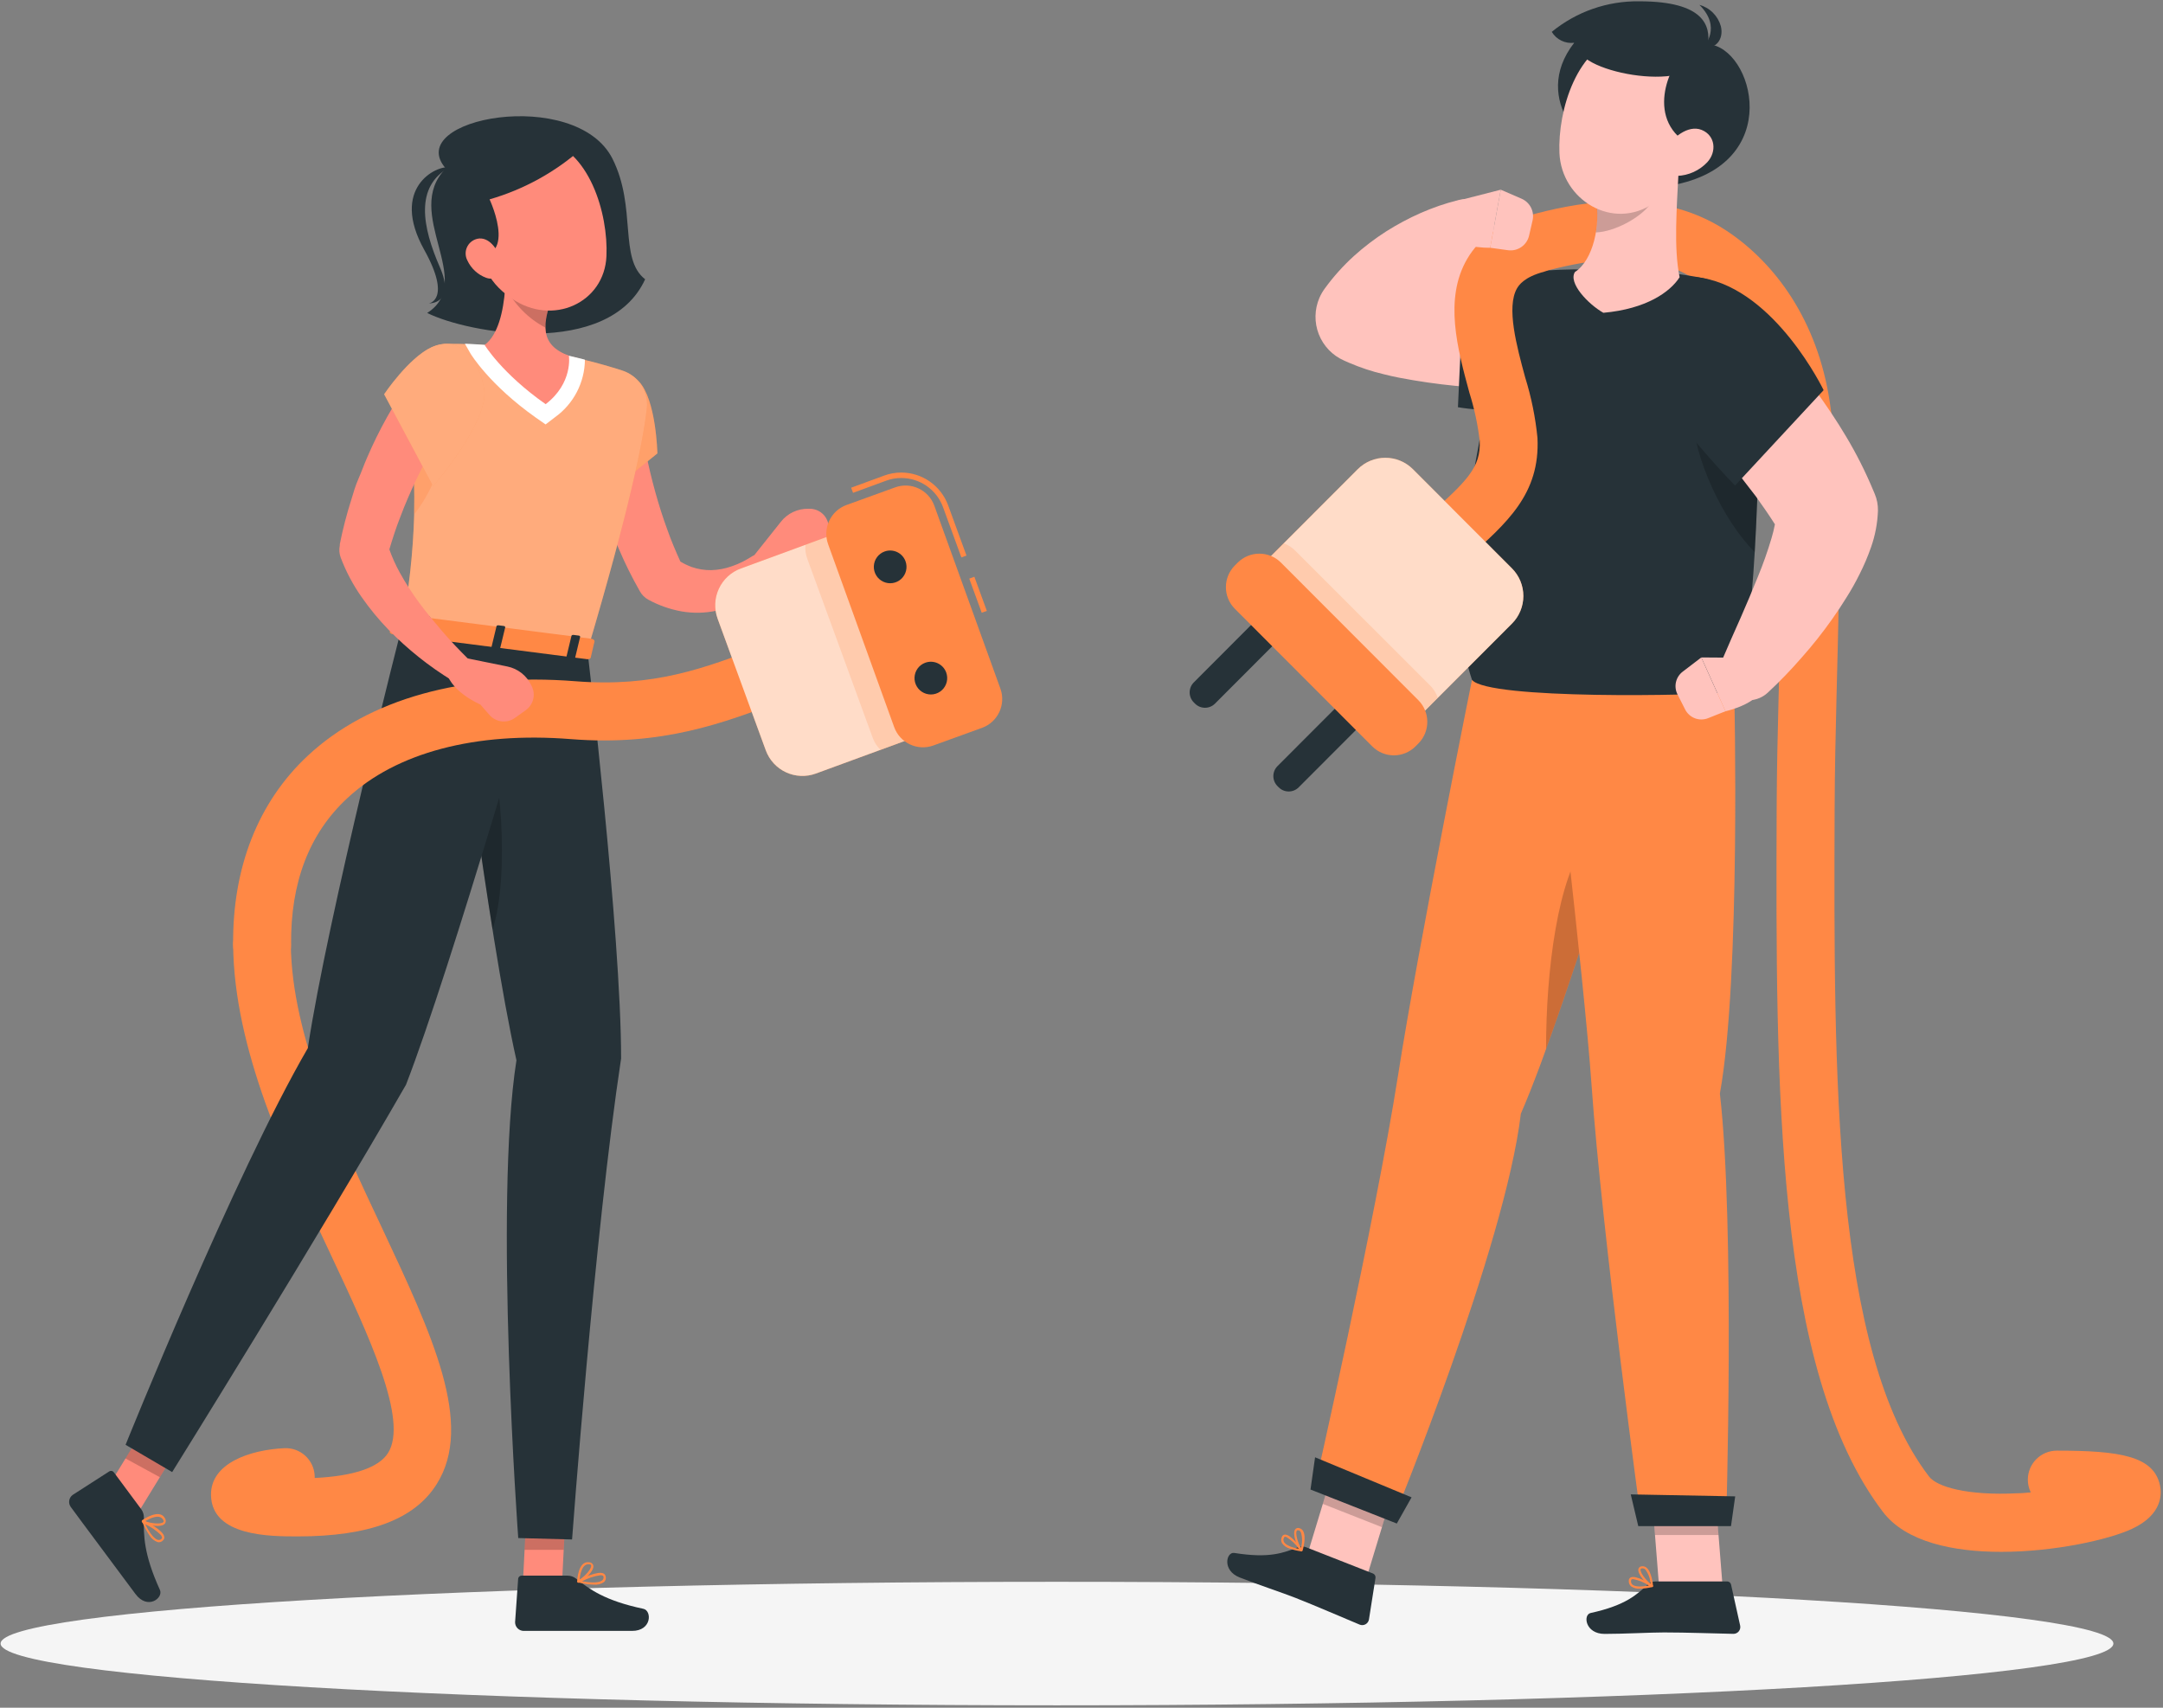 <svg width="323" height="255" viewBox="0 0 323 255" fill="none" xmlns="http://www.w3.org/2000/svg">
<rect x="0" y="0" width="323" height="255" fill="#808080" stroke="none"/>
<g clip-path="url(#clip0_31_3270)">
<path d="M157.839 254.641C244.962 254.641 315.588 250.512 315.588 245.419C315.588 240.326 244.962 236.197 157.839 236.197C70.717 236.197 0.09 240.326 0.09 245.419C0.09 250.512 70.717 254.641 157.839 254.641Z" fill="#F5F5F5"/>
<path d="M66.568 25.158C60.011 31.765 71.157 42.022 63.794 46.731C69.806 49.754 90.879 53.591 96.338 41.704C92.359 38.608 95.126 30.999 91.456 23.691C85.965 12.856 60.011 17.654 66.568 25.158Z" fill="#263238"/>
<path d="M67.162 24.987C65.12 24.645 58.213 28.082 63.355 37.313C67.496 44.776 64.046 45.305 64.046 45.305C64.046 45.305 68.114 45.419 65.673 39.871C63.086 33.948 61.874 27.805 67.162 24.987Z" fill="#263238"/>
<path d="M115.532 83.596C115.28 83.135 114.858 82.791 114.356 82.639C113.853 82.486 113.312 82.537 112.847 82.781L112.367 83.034C112.212 83.115 111.919 83.311 111.683 83.449C111.447 83.588 111.171 83.743 110.91 83.873C110.397 84.132 109.867 84.355 109.324 84.541C108.318 84.906 107.261 85.107 106.191 85.136C105.209 85.147 104.232 84.99 103.303 84.671C102.713 84.452 102.144 84.179 101.603 83.857C100.903 82.309 100.236 80.745 99.666 79.131C98.975 77.249 98.365 75.327 97.828 73.38C97.291 71.433 96.819 69.461 96.428 67.481C96.225 66.496 96.046 65.501 95.883 64.516L95.663 63.041C95.59 62.569 95.525 62.031 95.484 61.656V61.493C95.377 60.413 94.844 59.42 94.005 58.732C93.166 58.045 92.088 57.719 91.01 57.827C89.931 57.935 88.939 58.468 88.252 59.308C87.566 60.148 87.24 61.228 87.348 62.308C87.405 63 87.454 63.53 87.527 64.108C87.601 64.687 87.682 65.241 87.763 65.803C87.942 66.927 88.146 68.035 88.374 69.143C88.826 71.345 89.396 73.521 90.082 75.661C90.399 76.736 90.79 77.795 91.156 78.863C91.522 79.93 91.97 80.973 92.433 82.007C93.321 84.098 94.329 86.135 95.452 88.109L95.549 88.289C95.842 88.819 96.279 89.254 96.811 89.543C98.349 90.382 100.01 90.971 101.733 91.287C103.502 91.6 105.316 91.561 107.07 91.173C109.546 90.597 111.821 89.362 113.652 87.596C113.953 87.319 114.238 87.034 114.466 86.733C114.694 86.431 114.97 86.146 115.279 85.722C115.518 85.428 115.668 85.072 115.713 84.696C115.758 84.319 115.695 83.938 115.532 83.596Z" fill="#FF8B7B"/>
<path d="M120.942 75.97H120.706C119.927 75.954 119.155 76.117 118.449 76.448C117.744 76.778 117.124 77.267 116.638 77.877L112.708 82.814V86.187C115.865 87.441 119.868 84.06 119.868 84.06L121.894 83.547C122.575 83.377 123.17 82.959 123.562 82.375C123.954 81.791 124.117 81.083 124.017 80.386L123.724 78.406C123.629 77.734 123.295 77.118 122.785 76.671C122.274 76.224 121.62 75.975 120.942 75.97Z" fill="#FF8B7B"/>
<path d="M95.378 56.931C98.006 59.636 98.168 67.709 98.168 67.709L87.657 76.182C87.657 76.182 83.337 64.206 85.728 59.978C87.754 56.393 92.026 53.485 95.378 56.931Z" fill="#FF8845"/>
<g opacity="0.2">
<path d="M95.378 56.931C98.006 59.636 98.168 67.709 98.168 67.709L87.657 76.182C87.657 76.182 83.337 64.206 85.728 59.978C87.754 56.393 92.026 53.485 95.378 56.931Z" fill="white"/>
</g>
<path d="M77.983 238.437L83.793 239.073L84.59 223.267L78.781 222.624L77.983 238.437Z" fill="#FF8B7B"/>
<path d="M84.745 235.276H77.919C77.781 235.272 77.647 235.321 77.545 235.414C77.444 235.507 77.382 235.636 77.374 235.773L76.918 242.234C76.918 242.572 77.05 242.896 77.285 243.138C77.521 243.38 77.842 243.521 78.179 243.529C81.059 243.529 81.092 243.529 84.688 243.529H94.378C97.356 243.529 97.364 240.507 96.078 240.23C90.294 239.007 88.04 237.313 85.998 235.7C85.639 235.423 85.198 235.274 84.745 235.276Z" fill="#263238"/>
<path opacity="0.2" d="M84.59 223.276L84.175 231.423H78.333L78.781 222.632L84.59 223.276Z" fill="black"/>
<path d="M87.722 97.169C87.722 97.169 92.75 139.313 92.75 158.051C88.788 184.121 85.427 229.875 85.427 229.875L77.389 229.663C77.389 229.663 73.736 179.836 77.121 158.32C72.784 139.044 67.431 94.562 67.431 94.562L87.722 97.169Z" fill="#263238"/>
<path opacity="0.2" d="M72.223 108.9C71.265 109.323 70.335 109.807 69.44 110.351C70.547 118.669 72.003 129.137 73.549 138.8C76.185 130.848 74.761 113.365 72.223 108.9Z" fill="black"/>
<path d="M15.075 223.765L19.867 227.113L28.134 213.622L23.341 210.273L15.075 223.765Z" fill="#FF8B7B"/>
<path d="M21.08 225.345L17.012 219.862C16.935 219.75 16.816 219.672 16.682 219.646C16.548 219.621 16.41 219.648 16.296 219.724L10.845 223.227C10.573 223.427 10.391 223.727 10.337 224.06C10.284 224.394 10.364 224.736 10.56 225.011C12.261 227.333 12.293 227.349 14.433 230.233C15.759 232.001 18.403 235.561 20.226 238.014C22.048 240.466 24.432 238.608 23.879 237.403C21.438 232.034 21.438 229.256 21.487 226.616C21.495 226.159 21.352 225.712 21.08 225.345Z" fill="#263238"/>
<path opacity="0.2" d="M28.126 213.622L23.871 220.579L18.737 217.777L23.342 210.273L28.126 213.622Z" fill="black"/>
<path d="M44.471 229.419C40.314 229.419 31.657 229.418 31.51 223.292C31.396 218.485 37.336 216.489 42.462 216.245C43.029 216.217 43.597 216.302 44.132 216.495C44.667 216.687 45.159 216.983 45.58 217.366C46.001 217.749 46.343 218.211 46.585 218.726C46.827 219.241 46.966 219.799 46.993 220.367V220.693C52.802 220.416 56.561 219.145 57.936 216.978C61.036 212.09 55.097 199.47 49.361 187.274C42.608 172.927 34.96 156.674 34.814 141.105C34.808 140.536 34.915 139.972 35.127 139.444C35.34 138.916 35.654 138.435 36.053 138.029C36.451 137.622 36.925 137.299 37.448 137.076C37.971 136.853 38.533 136.736 39.101 136.73C40.242 136.733 41.335 137.184 42.145 137.988C42.955 138.791 43.417 139.882 43.43 141.024C43.56 154.695 50.752 170.035 57.147 183.576C64.469 199.201 70.856 212.701 65.202 221.622C61.923 226.868 55.129 229.419 44.471 229.419Z" fill="#FF8845"/>
<path d="M81.286 96.338C81.286 96.338 67.406 144.503 60.629 161.97C47.498 184.83 25.709 219.813 25.709 219.813L18.753 215.74C18.753 215.74 35.025 175.331 45.968 156.511C48.905 136.959 60.011 93.568 60.011 93.568L81.286 96.338Z" fill="#263238"/>
<path d="M22.333 229.28C22.609 229.738 23.035 230.086 23.537 230.266C23.684 230.301 23.839 230.295 23.982 230.247C24.126 230.2 24.254 230.113 24.351 229.997C24.419 229.935 24.47 229.857 24.501 229.77C24.532 229.684 24.542 229.591 24.53 229.5C24.432 228.522 21.91 227.251 21.406 227.007C21.376 226.995 21.343 226.994 21.314 227.005C21.284 227.015 21.259 227.036 21.243 227.064C21.223 227.094 21.213 227.13 21.213 227.166C21.213 227.202 21.223 227.237 21.243 227.268C21.542 227.972 21.907 228.645 22.333 229.28ZM24.066 229.28C24.138 229.37 24.185 229.476 24.204 229.59C24.208 229.621 24.204 229.653 24.193 229.683C24.182 229.713 24.163 229.74 24.139 229.761C24.074 229.835 23.989 229.891 23.895 229.923C23.801 229.954 23.7 229.96 23.602 229.94C23.065 229.834 22.358 228.962 21.674 227.585C22.56 227.999 23.369 228.561 24.066 229.247V229.28Z" fill="#FF8845"/>
<path d="M21.202 227.3L21.251 227.341C22.064 227.789 24.18 228.156 24.644 227.479C24.721 227.356 24.759 227.212 24.752 227.066C24.745 226.92 24.693 226.78 24.603 226.665C23.789 225.223 21.349 226.917 21.243 226.991C21.218 227.01 21.199 227.035 21.186 227.063C21.174 227.092 21.168 227.123 21.169 227.154C21.166 227.205 21.177 227.255 21.202 227.3ZM24.294 226.828C24.317 226.856 24.339 226.886 24.359 226.917C24.448 227.072 24.465 227.186 24.416 227.251C24.147 227.642 22.585 227.504 21.674 227.145C22.284 226.779 23.708 226.037 24.294 226.828Z" fill="#FF8845"/>
<path d="M88.682 236.62C89.215 236.669 89.749 236.534 90.195 236.237C90.308 236.138 90.392 236.01 90.436 235.866C90.481 235.722 90.485 235.569 90.447 235.423C90.436 235.331 90.403 235.243 90.353 235.165C90.302 235.087 90.234 235.022 90.154 234.975C89.341 234.478 86.794 235.741 86.298 236.001C86.27 236.017 86.248 236.041 86.237 236.071C86.225 236.101 86.223 236.134 86.233 236.164C86.245 236.198 86.266 236.229 86.293 236.253C86.32 236.277 86.352 236.294 86.388 236.303C87.139 236.487 87.908 236.593 88.682 236.62ZM89.691 235.211C89.807 235.204 89.922 235.229 90.024 235.284C90.065 235.284 90.106 235.341 90.122 235.439C90.143 235.537 90.138 235.638 90.106 235.733C90.075 235.827 90.018 235.912 89.943 235.977C89.544 236.343 88.422 236.392 86.908 236.123C87.763 235.664 88.691 235.356 89.65 235.211H89.691Z" fill="#FF8845"/>
<path d="M86.388 236.343H86.445C87.258 235.969 88.845 234.478 88.585 233.704C88.531 233.576 88.44 233.467 88.324 233.39C88.208 233.313 88.073 233.272 87.934 233.272C86.307 233.085 86.193 236.034 86.185 236.156C86.185 236.188 86.193 236.22 86.209 236.249C86.224 236.277 86.247 236.301 86.274 236.319C86.309 236.339 86.348 236.347 86.388 236.343ZM87.853 233.573H87.966C88.137 233.573 88.243 233.647 88.267 233.728C88.422 234.176 87.381 235.358 86.543 235.871C86.616 235.162 86.876 233.573 87.869 233.573H87.853Z" fill="#FF8845"/>
<path d="M60.011 93.609L87.722 97.161C93.971 76.093 96.029 65.917 96.582 61.021C96.729 59.79 96.441 58.547 95.77 57.506C95.098 56.464 94.085 55.691 92.905 55.318C91.278 54.796 89.178 54.177 87.096 53.688C86.388 53.501 85.664 53.33 84.956 53.167C80.807 52.324 76.604 51.78 72.377 51.538C71.751 51.481 71.133 51.448 70.506 51.416C69.278 51.35 68.065 51.334 66.959 51.334C66.128 51.333 65.307 51.505 64.546 51.84C63.786 52.174 63.104 52.664 62.543 53.277C61.982 53.89 61.554 54.613 61.288 55.401C61.021 56.189 60.922 57.023 60.995 57.852C61.215 60.296 61.386 62.569 61.516 64.654C61.825 69.543 61.923 73.453 61.849 76.875C61.683 82.493 61.068 88.089 60.011 93.609Z" fill="#FF8845"/>
<g opacity="0.3">
<path d="M60.011 93.609L87.722 97.161C93.971 76.093 96.029 65.917 96.582 61.021C96.729 59.79 96.441 58.547 95.77 57.506C95.098 56.464 94.085 55.691 92.905 55.318C91.278 54.796 89.178 54.177 87.096 53.688C86.388 53.501 85.664 53.33 84.956 53.167C80.807 52.324 76.604 51.78 72.377 51.538C71.751 51.481 71.133 51.448 70.506 51.416C69.278 51.35 68.065 51.334 66.959 51.334C66.128 51.333 65.307 51.505 64.546 51.84C63.786 52.174 63.104 52.664 62.543 53.277C61.982 53.89 61.554 54.613 61.288 55.401C61.021 56.189 60.922 57.023 60.995 57.852C61.215 60.296 61.386 62.569 61.516 64.654C61.825 69.543 61.923 73.453 61.849 76.875C61.683 82.493 61.068 88.089 60.011 93.609Z" fill="white"/>
</g>
<path opacity="0.3" d="M61.834 76.842C65.495 72.101 66.821 66.675 65.633 63.685L61.5 64.614C61.834 69.486 61.923 73.412 61.834 76.842Z" fill="#FF8845"/>
<path d="M87.095 53.639C86.379 53.452 85.663 53.281 84.956 53.118C80.803 52.279 76.598 51.735 72.369 51.489C71.743 51.44 71.124 51.407 70.506 51.375L69.424 51.326L70.237 52.752C70.351 52.947 73.118 57.477 80.001 62.349L81.473 63.375L82.889 62.292C84.252 61.312 85.366 60.026 86.141 58.535C86.915 57.045 87.329 55.393 87.347 53.713L87.095 53.639Z" fill="white"/>
<path d="M75.428 43.114C75.168 46.544 74.362 50.039 72.369 51.505C72.369 51.505 74.908 55.733 81.481 60.353C85.598 57.2 84.956 53.118 84.956 53.118C80.578 51.489 80.888 48.45 82.734 43.602L79.317 41.761C79.022 41.436 78.639 41.205 78.214 41.096C77.788 40.987 77.341 41.006 76.926 41.151C76.512 41.295 76.149 41.557 75.883 41.907C75.616 42.256 75.458 42.675 75.428 43.114Z" fill="#FF8B7B"/>
<path opacity="0.2" d="M79.318 41.761C79.041 41.455 78.685 41.231 78.289 41.115C77.893 40.999 77.473 40.994 77.075 41.102C76.677 41.21 76.316 41.426 76.033 41.727C75.749 42.027 75.555 42.4 75.47 42.804C76.768 45.425 78.861 47.567 81.45 48.922C81.542 47.085 81.976 45.281 82.727 43.602L79.318 41.761Z" fill="black"/>
<path d="M70.107 32.36C71.808 38.983 72.385 41.818 76.429 44.58C82.507 48.768 90.26 45.232 90.561 38.242C90.846 31.944 88.023 22.168 80.961 20.767C79.402 20.447 77.787 20.534 76.271 21.017C74.754 21.5 73.387 22.363 72.299 23.526C71.21 24.688 70.438 26.111 70.054 27.657C69.67 29.203 69.689 30.822 70.107 32.36Z" fill="#FF8B7B"/>
<path d="M86.941 22.135C82.957 25.681 78.231 28.29 73.109 29.769C73.109 29.769 78.162 40.531 68.708 37.818C65.966 28.653 68.708 23.895 71.149 21.655C78.666 19.211 83.955 18.396 86.941 22.135Z" fill="#263238"/>
<path d="M69.79 38.885C70.345 40.086 71.351 41.017 72.589 41.476C74.216 42.063 75.184 40.661 74.835 39.032C74.517 37.574 73.281 35.504 71.58 35.61C71.213 35.642 70.858 35.764 70.549 35.966C70.24 36.167 69.985 36.443 69.808 36.767C69.631 37.091 69.536 37.454 69.533 37.824C69.53 38.194 69.618 38.558 69.79 38.885Z" fill="#FF8B7B"/>
<path d="M59.807 91.93L58.237 94.252C58.115 94.431 58.318 94.66 58.636 94.7L87.698 98.432C87.95 98.432 88.169 98.367 88.21 98.212L88.78 95.768C88.78 95.597 88.617 95.425 88.348 95.385L60.279 91.784C60.195 91.764 60.106 91.767 60.023 91.793C59.94 91.819 59.866 91.866 59.807 91.93Z" fill="#FF8845"/>
<path d="M63.167 95.556L62.419 95.458C62.272 95.458 62.167 95.344 62.191 95.254L62.956 92.069C62.985 92.015 63.031 91.973 63.087 91.949C63.144 91.926 63.206 91.922 63.265 91.938L64.022 92.036C64.168 92.036 64.274 92.142 64.249 92.24L63.485 95.417C63.46 95.515 63.322 95.572 63.167 95.556Z" fill="#263238"/>
<path d="M85.55 98.424L84.802 98.334C84.655 98.334 84.549 98.22 84.574 98.122L85.339 94.945C85.339 94.855 85.501 94.79 85.648 94.806L86.404 94.904C86.551 94.904 86.657 95.018 86.632 95.108L85.867 98.293C85.843 98.383 85.705 98.448 85.55 98.424Z" fill="#263238"/>
<path d="M74.363 96.99L73.614 96.892C73.46 96.892 73.354 96.786 73.379 96.688L74.143 93.511C74.143 93.413 74.306 93.356 74.461 93.372L75.209 93.47C75.356 93.47 75.461 93.584 75.445 93.674L74.672 96.859C74.656 96.949 74.509 97.006 74.363 96.99Z" fill="#263238"/>
<path d="M39.142 145.399C38.001 145.399 36.907 144.948 36.096 144.144C35.285 143.34 34.825 142.248 34.814 141.105C34.7 129.537 38.548 119.769 45.944 112.86C55.048 104.354 69.246 100.403 85.941 101.723C97.648 102.652 105.158 99.8 113.847 96.484C115.279 95.947 116.719 95.393 118.2 94.855C119.279 94.462 120.47 94.514 121.51 95C122.551 95.486 123.356 96.365 123.749 97.446C124.142 98.526 124.09 99.719 123.604 100.761C123.119 101.803 122.24 102.609 121.162 103.002C119.721 103.523 118.322 104.061 116.931 104.591C108.071 107.964 98.918 111.442 85.257 110.367C71.019 109.234 59.157 112.371 51.851 119.198C46.156 124.477 43.381 131.818 43.471 141.024C43.476 141.593 43.369 142.158 43.157 142.686C42.944 143.214 42.63 143.694 42.232 144.101C41.834 144.507 41.359 144.831 40.836 145.053C40.313 145.276 39.751 145.394 39.183 145.399H39.142Z" fill="#FF8845"/>
<path d="M139.243 109.122L121.833 115.508C120.38 116.041 118.775 115.974 117.372 115.323C115.968 114.671 114.881 113.488 114.349 112.033L107.159 92.38C106.626 90.926 106.693 89.319 107.344 87.914C107.995 86.508 109.177 85.419 110.63 84.886L128.04 78.499L139.235 109.099L139.243 109.122Z" fill="#FF8845"/>
<path opacity="0.7" d="M139.243 109.122L121.833 115.508C120.38 116.041 118.775 115.974 117.372 115.323C115.968 114.671 114.881 113.488 114.349 112.033L107.159 92.38C106.626 90.926 106.693 89.319 107.344 87.914C107.995 86.508 109.177 85.419 110.63 84.886L128.04 78.499L139.235 109.099L139.243 109.122Z" fill="white"/>
<path opacity="0.2" d="M120.283 81.339L128.053 78.496L139.248 109.112L131.478 111.964C130.961 111.463 130.566 110.85 130.323 110.171L120.56 83.457C120.304 82.782 120.209 82.057 120.283 81.339Z" fill="#FF8845"/>
<path d="M145.501 86.122L144.737 86.402L146.601 91.497L147.365 91.217L145.501 86.122Z" fill="#FF8845"/>
<path d="M143.56 83.229L140.818 75.718C140.348 74.444 139.499 73.345 138.386 72.569C137.274 71.793 135.95 71.376 134.594 71.376C133.822 71.373 133.056 71.508 132.332 71.775L127.385 73.591L127.101 72.826L132.055 71.009C132.868 70.71 133.728 70.559 134.594 70.561C136.118 70.564 137.604 71.035 138.853 71.908C140.102 72.782 141.055 74.018 141.583 75.449L144.325 82.96L143.56 83.229Z" fill="#FF8845"/>
<path d="M139.379 111.316L146.644 108.684C149.018 107.825 150.246 105.201 149.388 102.824L139.526 75.522C138.667 73.145 136.047 71.916 133.673 72.775L126.408 75.407C124.034 76.267 122.806 78.891 123.664 81.267L133.526 108.569C134.385 110.946 137.005 112.176 139.379 111.316Z" fill="#FF8845"/>
<path d="M135.22 83.808C135.386 84.262 135.414 84.755 135.3 85.225C135.185 85.695 134.934 86.121 134.579 86.448C134.223 86.775 133.778 86.989 133.301 87.063C132.823 87.136 132.335 87.067 131.897 86.862C131.459 86.658 131.092 86.328 130.841 85.915C130.591 85.501 130.468 85.022 130.49 84.539C130.511 84.056 130.675 83.59 130.961 83.2C131.247 82.81 131.642 82.514 132.096 82.35C132.704 82.129 133.374 82.159 133.959 82.432C134.545 82.705 134.999 83.2 135.22 83.808Z" fill="#263238"/>
<path d="M141.298 100.419C141.463 100.873 141.49 101.366 141.375 101.836C141.261 102.305 141.01 102.73 140.655 103.057C140.299 103.384 139.855 103.598 139.378 103.672C138.901 103.745 138.413 103.676 137.975 103.472C137.538 103.269 137.17 102.94 136.919 102.527C136.668 102.114 136.545 101.636 136.566 101.153C136.586 100.67 136.749 100.205 137.033 99.814C137.318 99.424 137.712 99.127 138.165 98.961C138.466 98.851 138.787 98.801 139.107 98.814C139.428 98.828 139.742 98.904 140.033 99.04C140.324 99.175 140.586 99.367 140.803 99.604C141.02 99.84 141.188 100.118 141.298 100.419Z" fill="#263238"/>
<path d="M69.969 98.456L69.904 98.383C68.635 97.112 67.293 95.727 66.081 94.309C64.868 92.892 63.68 91.474 62.598 90.008C61.537 88.577 60.572 87.077 59.71 85.519C59.093 84.404 58.568 83.24 58.14 82.04C58.628 80.41 59.149 78.781 59.767 77.217C60.475 75.335 61.272 73.486 62.143 71.661C63.013 69.836 63.941 68.043 64.941 66.292C65.43 65.412 65.942 64.54 66.471 63.685L67.285 62.43C67.537 62.023 67.838 61.615 68.049 61.265L68.139 61.135C68.717 60.252 68.931 59.179 68.734 58.142C68.538 57.104 67.947 56.184 67.086 55.574C66.225 54.965 65.162 54.714 64.12 54.874C63.078 55.034 62.138 55.594 61.5 56.434C61.093 56.988 60.784 57.428 60.459 57.909C60.133 58.389 59.84 58.87 59.531 59.351C58.937 60.312 58.359 61.281 57.806 62.267C56.706 64.234 55.709 66.257 54.82 68.329C54.365 69.355 54.007 70.406 53.543 71.457C53.079 72.508 52.77 73.575 52.444 74.667C51.754 76.83 51.186 79.03 50.744 81.258V81.445C50.618 82.04 50.66 82.658 50.866 83.229C51.654 85.318 52.701 87.3 53.982 89.128C55.188 90.863 56.532 92.497 58.001 94.016C59.432 95.479 60.951 96.853 62.549 98.13C64.147 99.406 65.824 100.578 67.569 101.641C67.993 101.89 68.493 101.975 68.975 101.88C69.457 101.786 69.888 101.519 70.187 101.129C70.487 100.74 70.634 100.254 70.601 99.763C70.569 99.273 70.359 98.811 70.01 98.464L69.969 98.456Z" fill="#FF8B7B"/>
<path d="M79.423 102.505L79.317 102.293C78.98 101.587 78.483 100.97 77.866 100.489C77.249 100.008 76.528 99.678 75.762 99.523L69.587 98.269L66.568 99.776C66.894 103.165 71.727 105.194 71.727 105.194L73.102 106.766C73.565 107.293 74.207 107.63 74.903 107.713C75.6 107.796 76.303 107.618 76.877 107.214L78.504 106.049C79.051 105.662 79.443 105.094 79.612 104.446C79.78 103.797 79.713 103.109 79.423 102.505Z" fill="#FF8B7B"/>
<path d="M64.429 51.855C61.003 53.428 57.358 58.87 57.358 58.87L64.681 72.598C64.681 72.598 73.004 62.992 72.304 58.186C71.735 54.104 68.79 49.851 64.429 51.855Z" fill="#FF8845"/>
<g opacity="0.3">
<path d="M64.429 51.855C61.003 53.428 57.358 58.87 57.358 58.87L64.681 72.598C64.681 72.598 73.004 62.992 72.304 58.186C71.735 54.104 68.79 49.851 64.429 51.855Z" fill="white"/>
</g>
<path d="M298.828 231.724C291.66 231.724 284.614 230.25 281.197 225.785C265.023 204.603 265.169 161.994 265.307 120.762C265.389 98.562 267.138 77.584 264.673 61.29C263.225 51.684 258.164 45.093 253.055 41.688C245.472 36.669 235.058 39.366 230.607 40.515C230.053 40.67 229.473 40.713 228.902 40.641C228.331 40.569 227.78 40.383 227.281 40.096C226.783 39.808 226.346 39.423 225.998 38.965C225.649 38.506 225.396 37.982 225.252 37.424C225.108 36.866 225.077 36.285 225.16 35.715C225.243 35.144 225.439 34.596 225.736 34.103C226.033 33.609 226.425 33.18 226.89 32.84C227.355 32.5 227.883 32.257 228.443 32.123C234 30.681 247.034 27.317 257.822 34.453C265.104 39.268 271.401 47.863 273.232 59.994C275.795 76.94 274.046 98.228 273.964 120.762C273.826 160.544 273.688 201.678 288.072 220.489C289.235 222.005 293.767 223.365 301.293 222.974C301.96 222.974 302.611 222.901 303.254 222.844C302.963 222.254 302.812 221.604 302.815 220.946C302.815 219.796 303.271 218.694 304.082 217.881C304.894 217.068 305.995 216.611 307.143 216.611C316.605 216.611 321.584 217.426 322.544 221.76C322.821 223.007 322.967 226.135 318.395 228.278C314.978 229.883 306.826 231.724 298.828 231.724Z" fill="#FF8845"/>
<path d="M204.109 235.464L195.281 231.985L199.935 216.66L208.771 220.131L204.109 235.464Z" fill="#FFC3BD"/>
<path d="M195.069 231.048L205.028 234.958C205.154 235.01 205.259 235.102 205.327 235.22C205.395 235.338 205.421 235.475 205.402 235.61L204.426 241.818C204.4 241.968 204.341 242.111 204.254 242.235C204.166 242.359 204.052 242.462 203.919 242.537C203.786 242.611 203.639 242.654 203.487 242.664C203.335 242.674 203.183 242.649 203.042 242.592C200.545 241.557 196.631 239.847 193.466 238.6C191.522 237.834 187.82 236.612 185.127 235.553C182.434 234.494 183.134 231.692 184.313 231.887C189.675 232.751 191.725 231.83 193.865 231.032C194.254 230.883 194.685 230.888 195.069 231.048Z" fill="#263238"/>
<path opacity="0.2" d="M208.771 220.139L199.935 216.66L197.535 224.563L206.371 228.042L208.771 220.139Z" fill="black"/>
<path d="M219.811 101.519C219.811 101.519 211.822 141.065 208.771 160.568C205.337 182.427 196.266 222.355 196.266 222.355L208.006 226.974C208.006 226.974 224.774 186.093 227.109 166.296C234.147 150.206 248.141 102.855 248.141 102.855L219.811 101.519Z" fill="#FF8845"/>
<path d="M195.696 222.42L208.584 227.496L210.789 223.585L196.38 217.605L195.696 222.42Z" fill="#263238"/>
<path d="M192.539 231.219C192.089 231.079 191.7 230.792 191.432 230.404C191.358 230.261 191.319 230.102 191.319 229.94C191.319 229.778 191.358 229.619 191.432 229.476C191.465 229.387 191.522 229.31 191.597 229.252C191.672 229.194 191.761 229.159 191.855 229.15C192.71 229.06 194.296 231.146 194.451 231.39C194.468 231.417 194.478 231.448 194.478 231.48C194.478 231.512 194.468 231.543 194.451 231.569C194.434 231.596 194.409 231.617 194.38 231.63C194.351 231.643 194.319 231.648 194.288 231.643C193.691 231.565 193.105 231.423 192.539 231.219ZM192.108 229.516C192.042 229.484 191.969 229.47 191.896 229.476C191.847 229.476 191.79 229.476 191.733 229.614C191.679 229.711 191.651 229.821 191.651 229.932C191.651 230.043 191.679 230.152 191.733 230.25C191.969 230.681 192.783 231.064 193.963 231.26C193.467 230.56 192.836 229.967 192.108 229.516Z" fill="#FF8845"/>
<path d="M194.272 231.634C194.246 231.626 194.223 231.608 194.207 231.586C193.686 230.966 192.954 229.052 193.393 228.392C193.461 228.29 193.562 228.214 193.679 228.177C193.796 228.139 193.922 228.144 194.036 228.188C194.157 228.219 194.27 228.275 194.368 228.352C194.466 228.429 194.547 228.526 194.606 228.636C195.11 229.541 194.541 231.447 194.516 231.529C194.507 231.557 194.489 231.583 194.467 231.603C194.444 231.623 194.416 231.637 194.386 231.643C194.368 231.651 194.348 231.655 194.328 231.654C194.308 231.652 194.289 231.646 194.272 231.634ZM193.996 228.522H193.93C193.719 228.473 193.67 228.522 193.646 228.596C193.402 228.987 193.8 230.372 194.264 231.129C194.496 230.376 194.496 229.569 194.264 228.816C194.213 228.689 194.117 228.585 193.996 228.522Z" fill="#FF8845"/>
<path opacity="0.2" d="M237.035 125.463C232.609 130.954 230.86 144.951 230.876 156.617C233.862 148.381 237.287 137.92 240.298 128.421L237.035 125.463Z" fill="black"/>
<path d="M257.237 236.938H247.75L246.489 220.97H255.976L257.237 236.938Z" fill="#FFC3BD"/>
<path d="M247.214 236.14H257.912C258.049 236.139 258.183 236.185 258.29 236.271C258.396 236.357 258.47 236.478 258.498 236.612L259.857 242.739C259.889 242.888 259.886 243.043 259.85 243.192C259.814 243.34 259.745 243.479 259.648 243.597C259.551 243.715 259.429 243.81 259.29 243.874C259.152 243.939 259.001 243.971 258.848 243.969C256.147 243.92 251.892 243.757 248.491 243.757C246.392 243.757 242.503 243.977 239.614 243.977C236.726 243.977 236.36 241.118 237.524 240.857C242.836 239.692 244.415 238.095 246.107 236.563C246.412 236.292 246.805 236.141 247.214 236.14Z" fill="#263238"/>
<path opacity="0.2" d="M255.976 220.97H246.481L247.14 229.207H256.635L255.976 220.97Z" fill="black"/>
<path d="M231.299 102.016C231.299 102.016 236.555 146.083 237.661 161.945C239.199 184.024 245.146 227.61 245.146 227.61H257.757C257.757 227.61 259.108 183.095 256.83 163.29C259.97 146.01 258.978 103.344 258.978 103.344L231.299 102.016Z" fill="#FF8845"/>
<path d="M244.642 227.879H258.49L259.116 223.439L243.52 223.145L244.642 227.879Z" fill="#263238"/>
<path d="M244.894 237.223C244.426 237.259 243.959 237.135 243.568 236.873C243.447 236.767 243.353 236.633 243.293 236.483C243.234 236.332 243.211 236.17 243.226 236.009C243.226 235.913 243.253 235.819 243.303 235.737C243.354 235.655 243.426 235.589 243.511 235.545C244.276 235.154 246.497 236.523 246.766 236.678C246.794 236.693 246.817 236.717 246.831 236.747C246.846 236.776 246.851 236.808 246.847 236.84C246.84 236.873 246.824 236.903 246.801 236.927C246.778 236.952 246.749 236.97 246.717 236.979C246.12 237.129 245.509 237.211 244.894 237.223ZM243.869 235.798C243.796 235.793 243.724 235.807 243.658 235.838C243.617 235.838 243.568 235.904 243.56 236.026C243.543 236.135 243.554 236.248 243.593 236.352C243.631 236.456 243.695 236.548 243.78 236.62C244.154 236.938 245.057 236.979 246.22 236.743C245.513 236.281 244.723 235.96 243.894 235.798H243.869Z" fill="#FF8845"/>
<path d="M246.684 236.979H246.603C245.895 236.588 244.512 235.081 244.658 234.307C244.683 234.187 244.748 234.079 244.843 234.002C244.938 233.924 245.057 233.882 245.179 233.883C245.302 233.866 245.427 233.875 245.547 233.91C245.666 233.945 245.776 234.005 245.871 234.087C246.684 234.747 246.839 236.734 246.847 236.816C246.848 236.846 246.843 236.876 246.83 236.903C246.817 236.93 246.798 236.953 246.774 236.971C246.745 236.981 246.714 236.983 246.684 236.979ZM245.293 234.184H245.22C245.008 234.184 244.992 234.315 244.984 234.356C244.894 234.804 245.797 235.985 246.481 236.49C246.431 235.703 246.148 234.948 245.667 234.323C245.561 234.236 245.43 234.187 245.293 234.184Z" fill="#FF8845"/>
<path d="M235.652 41.248L228.053 41.15C225.498 41.15 222.96 41.069 220.446 41.028C219.681 41.028 218.932 40.979 218.176 40.947C218.224 40.947 218.257 40.857 218.298 40.816C218.835 40.246 219.372 39.66 219.925 39.097C220.201 38.804 220.473 38.519 220.738 38.242C220.991 37.965 221.316 37.655 221.487 37.427L222.178 36.547C222.724 35.851 223.036 35.001 223.071 34.117C223.106 33.232 222.863 32.36 222.375 31.622C221.887 30.885 221.179 30.32 220.352 30.008C219.526 29.695 218.622 29.652 217.769 29.883L216.264 30.291C215.8 30.429 215.336 30.584 214.872 30.738C213.961 31.056 213.066 31.407 212.179 31.79C210.392 32.58 208.666 33.5 207.013 34.543C205.301 35.639 203.682 36.873 202.172 38.234C200.574 39.689 199.126 41.302 197.852 43.049C197.53 43.484 197.257 43.954 197.038 44.45C196.283 46.184 196.245 48.148 196.935 49.909C197.625 51.67 198.984 53.086 200.716 53.843L201.456 54.169C203.128 54.889 204.859 55.462 206.631 55.88C208.176 56.279 209.641 56.54 211.081 56.784C212.521 57.029 213.929 57.224 215.328 57.395C216.727 57.566 218.11 57.697 219.494 57.811C222.252 58.055 224.985 58.178 227.711 58.259C230.437 58.34 233.105 58.34 235.936 58.21C238.144 58.116 240.228 57.162 241.744 55.552C243.26 53.942 244.088 51.803 244.052 49.59C244.016 47.378 243.118 45.267 241.551 43.707C239.983 42.147 237.87 41.262 235.66 41.24L235.652 41.248Z" fill="#FFC3BD"/>
<path d="M240.078 56.116C233.512 63.611 217.712 60.809 217.712 60.809L218.582 42.136C223.998 40.943 229.521 40.301 235.066 40.222C244.341 40.205 245.334 50.104 240.078 56.116Z" fill="#263238"/>
<path d="M222.553 50.373C222.163 53.387 221.74 57.444 221.488 62.903C218.062 80.256 216.785 92.55 219.812 101.519C222.204 104.477 253.373 103.906 258.978 103.336C262.233 95.271 262.574 72.117 262.957 52.654C263.005 49.972 262.091 47.361 260.382 45.296C258.673 43.23 256.282 41.846 253.641 41.395C246.627 40.15 239.472 39.908 232.39 40.678C229.904 40.961 227.585 42.07 225.802 43.827C224.019 45.584 222.876 47.889 222.553 50.373Z" fill="#263238"/>
<path opacity="0.2" d="M252.795 62.218C252.901 68.149 257.197 77.624 262.029 82.431C262.322 77.421 262.509 71.987 262.656 66.504L252.795 62.218Z" fill="black"/>
<path d="M279.953 73.746L279.676 73.095C278.539 70.377 277.209 67.744 275.698 65.216C274.25 62.772 272.687 60.467 271.068 58.243C269.449 56.019 267.733 53.892 265.975 51.823C265.08 50.796 264.193 49.77 263.258 48.776L261.85 47.293L260.353 45.778C258.785 44.227 256.676 43.349 254.472 43.33C252.268 43.31 250.144 44.151 248.548 45.673C246.953 47.195 246.012 49.28 245.926 51.485C245.839 53.69 246.613 55.842 248.084 57.485L248.328 57.754L253.104 63.074C254.731 64.882 256.285 66.724 257.831 68.557C258.58 69.477 259.353 70.398 260.052 71.335C260.752 72.272 261.492 73.176 262.192 74.105C263.201 75.514 264.177 76.916 265.048 78.292C264.914 78.988 264.746 79.675 264.543 80.354C263.959 82.327 263.272 84.269 262.485 86.171C261.671 88.183 260.809 90.244 259.914 92.273C259.019 94.301 258.059 96.419 257.205 98.456L257.123 98.635C256.748 99.536 256.691 100.537 256.962 101.474C257.232 102.411 257.814 103.228 258.611 103.789C259.407 104.35 260.371 104.623 261.344 104.561C262.316 104.499 263.238 104.108 263.957 103.45C265.752 101.784 267.455 100.022 269.059 98.171C270.686 96.341 272.213 94.412 273.639 92.387C274.363 91.368 275.055 90.309 275.738 89.209C276.448 88.091 277.097 86.935 277.683 85.747C278.342 84.451 278.913 83.112 279.392 81.739C280.016 79.98 280.367 78.137 280.433 76.272C280.454 75.406 280.29 74.544 279.953 73.746Z" fill="#FFC3BD"/>
<path d="M254.194 41.501C265.169 43.383 272.321 58.259 272.321 58.259L259.092 72.508C259.092 72.508 251.468 64.736 246.888 57.534C241.949 49.697 246.334 40.165 254.194 41.501Z" fill="#263238"/>
<path d="M234.147 18.046C232.308 14.958 231.706 10.713 235.075 6.387C234.418 6.47 233.752 6.36 233.157 6.07C232.562 5.781 232.064 5.325 231.723 4.758C235.411 1.736 240.049 0.12 244.814 0.196C254.658 0.196 255.39 4 255.057 6.599C261.793 7.031 266.708 24.571 249.63 27.675C239.859 17.369 234.147 18.046 234.147 18.046Z" fill="#263238"/>
<path d="M254.438 6.917C254.438 6.917 257.18 4.114 253.771 0.725C254.535 0.935 255.232 1.339 255.793 1.899C256.355 2.459 256.763 3.155 256.976 3.919C257.456 5.89 256.13 7.471 254.438 6.917Z" fill="#263238"/>
<path d="M250.663 25.533C250.402 30.934 249.914 37.077 250.817 41.387C249.418 43.594 245.838 46.136 239.427 46.707C237.149 45.411 234.138 42.242 235.188 40.613C237.913 38.861 239.069 33.557 238.288 29.59L250.663 25.533Z" fill="#FFC3BD"/>
<path opacity="0.2" d="M247.538 26.551L238.271 29.59C238.587 31.279 238.6 33.012 238.312 34.706C241.078 34.616 244.91 32.531 246.351 30.576C246.82 30.026 247.168 29.383 247.373 28.69C247.577 27.997 247.634 27.268 247.538 26.551Z" fill="black"/>
<path d="M253.364 16.978C251.648 23.602 250.981 27.569 246.929 30.347C240.835 34.527 233.171 29.842 232.87 22.844C232.609 16.538 235.457 6.762 242.535 5.369C244.094 5.056 245.707 5.147 247.22 5.634C248.734 6.121 250.098 6.987 251.183 8.15C252.268 9.313 253.038 10.735 253.42 12.28C253.801 13.825 253.782 15.443 253.364 16.978Z" fill="#FFC3BD"/>
<path d="M251.997 7.495C249.093 9.565 245.489 18.331 252.811 21.85C259.385 16.066 257.684 7.495 251.997 7.495Z" fill="#263238"/>
<path d="M253.673 8.546C254.918 2.778 240.379 -0.204 235.774 6.534C234.212 10.591 252.794 14.176 253.673 8.546Z" fill="#263238"/>
<path d="M254.951 24.221C253.772 25.474 252.146 26.209 250.427 26.266C248.149 26.315 247.571 24.139 248.67 22.282C249.662 20.652 252.038 18.567 254.105 19.398C256.171 20.229 256.383 22.665 254.951 24.221Z" fill="#FFC3BD"/>
<path d="M261.045 98.22L254.056 98.171L257.668 106.204C257.668 106.204 263.632 104.925 263.306 101.682L261.045 98.22Z" fill="#FFC3BD"/>
<path d="M250.5 103.686L251.647 105.951C251.955 106.554 252.477 107.02 253.111 107.259C253.744 107.497 254.444 107.489 255.072 107.238L257.668 106.204L254.055 98.171L251.281 100.289C250.773 100.673 250.416 101.224 250.273 101.845C250.13 102.467 250.211 103.118 250.5 103.686Z" fill="#FFC3BD"/>
<path d="M207.843 92.305C206.998 92.296 206.175 92.041 205.473 91.57C204.772 91.1 204.223 90.434 203.894 89.656C203.565 88.877 203.47 88.019 203.621 87.188C203.771 86.356 204.161 85.586 204.743 84.973C207.851 81.763 210.658 79.27 213.131 77.095C219.103 71.824 221.161 69.762 220.966 65.811C220.674 63.373 220.156 60.968 219.42 58.626C217.638 52.067 215.621 44.645 219.078 38.69C220.933 35.488 224.082 33.297 228.443 32.172C229.546 31.91 230.707 32.092 231.677 32.678C232.648 33.263 233.35 34.207 233.633 35.306C233.917 36.404 233.758 37.57 233.193 38.553C232.627 39.537 231.699 40.258 230.607 40.564C227.54 41.378 226.799 42.625 226.539 43.048C224.912 45.859 226.482 51.676 227.751 56.344C228.67 59.288 229.287 62.318 229.59 65.388C229.997 73.738 225.075 78.089 218.834 83.596C216.483 85.682 213.806 88.044 210.926 91.01C210.524 91.421 210.045 91.747 209.515 91.969C208.986 92.192 208.417 92.306 207.843 92.305Z" fill="#FF8845"/>
<path d="M217.338 30.062L224.107 28.327L222.529 36.995C222.529 36.995 216.435 37.183 215.979 33.965L217.338 30.062Z" fill="#FFC3BD"/>
<path d="M228.858 32.922L228.337 35.187C228.178 35.879 227.765 36.486 227.181 36.888C226.597 37.291 225.883 37.46 225.181 37.362L222.528 36.995L224.107 28.327L227.215 29.671C227.825 29.935 228.324 30.404 228.625 30.998C228.925 31.592 229.008 32.273 228.858 32.922Z" fill="#FFC3BD"/>
<path d="M205.423 78.05L205.239 77.866C204.416 77.042 203.082 77.042 202.259 77.866L178.268 101.899C177.445 102.723 177.445 104.059 178.268 104.883L178.452 105.067C179.275 105.891 180.609 105.891 181.432 105.067L205.424 81.034C206.247 80.21 206.247 78.874 205.423 78.05Z" fill="#263238"/>
<path d="M217.927 90.555L217.743 90.371C216.92 89.546 215.586 89.547 214.763 90.371L190.767 114.399C189.944 115.223 189.944 116.559 190.767 117.383L190.951 117.567C191.774 118.391 193.108 118.391 193.931 117.567L217.927 93.539C218.75 92.715 218.75 91.379 217.927 90.555Z" fill="#263238"/>
<path d="M185.837 86.996L202.745 70.065C203.287 69.522 203.93 69.092 204.638 68.799C205.345 68.505 206.104 68.354 206.87 68.354C207.636 68.354 208.395 68.505 209.102 68.799C209.81 69.092 210.453 69.522 210.995 70.065L225.774 84.864C226.316 85.407 226.746 86.051 227.039 86.759C227.332 87.468 227.483 88.228 227.483 88.995C227.483 89.762 227.332 90.522 227.039 91.23C226.746 91.939 226.316 92.583 225.774 93.125L208.866 110.056L185.837 86.996Z" fill="#FF8845"/>
<path opacity="0.7" d="M185.837 86.996L202.745 70.065C203.287 69.522 203.93 69.092 204.638 68.799C205.345 68.505 206.104 68.354 206.87 68.354C207.636 68.354 208.395 68.505 209.102 68.799C209.81 69.092 210.453 69.522 210.995 70.065L225.774 84.864C226.316 85.407 226.746 86.051 227.039 86.759C227.332 87.468 227.483 88.228 227.483 88.995C227.483 89.762 227.332 90.522 227.039 91.23C226.746 91.939 226.316 92.583 225.774 93.125L208.866 110.056L185.837 86.996Z" fill="white"/>
<path opacity="0.2" d="M191.668 81.111L185.811 86.969L208.844 110.033L214.693 104.167C214.461 103.485 214.074 102.866 213.563 102.358L193.475 82.284C192.972 81.758 192.354 81.356 191.668 81.111Z" fill="#FF8845"/>
<path d="M184.823 84.015L184.403 84.435C182.617 86.224 182.617 89.123 184.403 90.91L204.913 111.448C206.698 113.236 209.593 113.236 211.379 111.448L211.799 111.027C213.585 109.239 213.585 106.34 211.799 104.552L191.29 84.015C189.504 82.227 186.609 82.227 184.823 84.015Z" fill="#FF8845"/>
</g>
<defs>
<clipPath id="clip0_31_3270">
<rect width="323" height="255" fill="white"/>
</clipPath>
</defs>
</svg>
